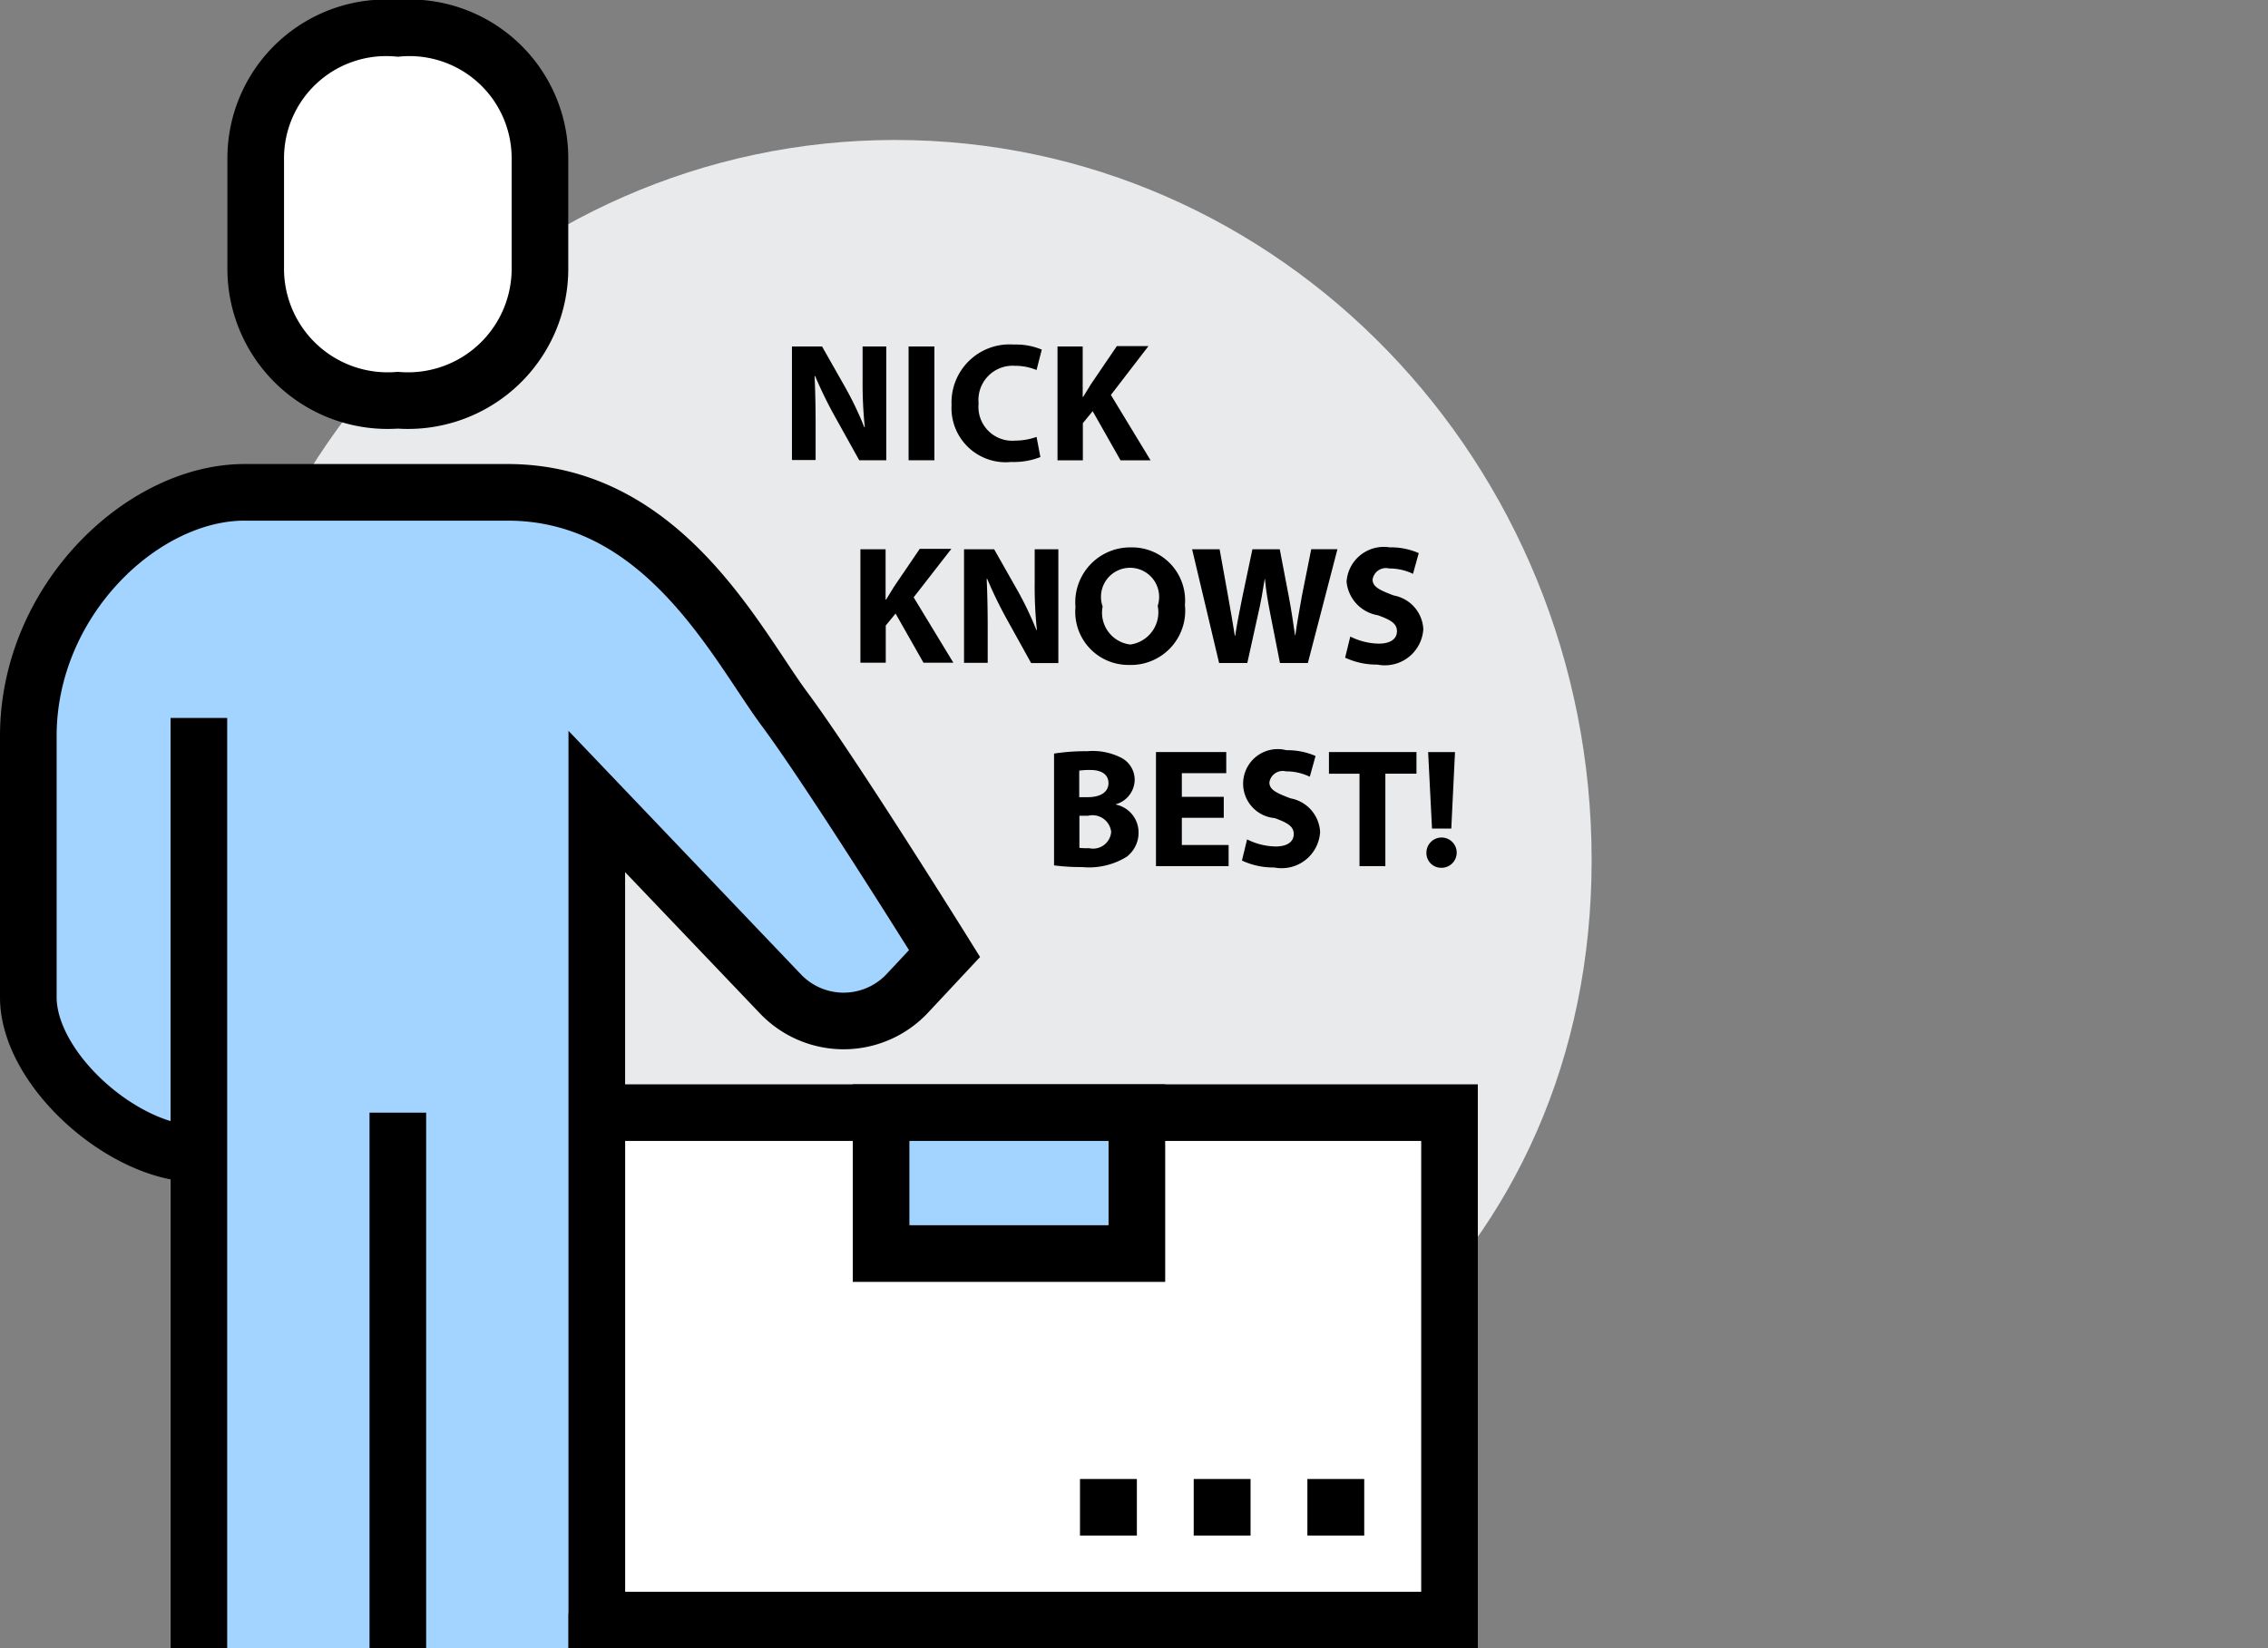 <svg id="Layer_1" data-name="Layer 1" xmlns="http://www.w3.org/2000/svg" viewBox="0 0 53.668 39.015">
  <rect x="0" y="0" width="53.668" height="39.015" fill="#808080" stroke="none"/>
  <defs>
    <style>
      .cls-1 {
        fill: #e9eaeb;
      }

      .cls-2 {
        fill: #fff;
      }

      .cls-2, .cls-3, .cls-4 {
        stroke: #000;
        stroke-miterlimit: 10;
        stroke-width: 1.34px;
      }

      .cls-3, .cls-5 {
        fill: #a3d4ff;
      }

      .cls-4 {
        fill: none;
      }
    </style>
  </defs>
  <title>6fd65883-b666-4a06-9ac7-7036af0b24a5</title>
  <g>
    <path class="cls-1" d="M37.663,20.357c0,9.413-7.378,15.652-16.479,15.652S4.706,29.77,4.706,20.357,12.083,3.313,21.184,3.313,37.663,10.944,37.663,20.357Z"/>
    <rect class="cls-2" x="14.122" y="26.335" width="20.178" height="12.011" transform="translate(48.422 64.68) rotate(180)"/>
    <rect class="cls-3" x="20.848" y="26.335" width="6.053" height="3.336" transform="translate(47.75 56.005) rotate(180)"/>
    <line class="cls-4" x1="32.282" y1="35.676" x2="30.937" y2="35.676"/>
    <line class="cls-4" x1="29.592" y1="35.676" x2="28.247" y2="35.676"/>
    <line class="cls-4" x1="26.902" y1="35.676" x2="25.556" y2="35.676"/>
    <path class="cls-5" d="M18.565,16.785c-1.141-1.537-2.87-5.13-6.556-5.13H5.785c-2.417,0-5.115,2.559-5.115,5.772V23.6c0,1.517,1.757,3.237,3.363,3.626V39.012h9.416V38.179l0.673,0.833V18.97l4.342,4.549a2.065,2.065,0,0,0,3,0l0.888-.95S19.7,18.312,18.565,16.785Z"/>
    <path class="cls-2" d="M9.414,9.473a3.122,3.122,0,0,0,3.363-3.156V3.783A3.088,3.088,0,0,0,9.414.67,3.088,3.088,0,0,0,6.051,3.783V6.317A3.122,3.122,0,0,0,9.414,9.473Z"/>
    <path class="cls-4" d="M14.122,39.012V18.97l4.341,4.549a2.065,2.065,0,0,0,3,0l0.888-.95s-2.652-4.259-3.786-5.786-2.87-5.13-6.556-5.13H5.785c-2.417,0-5.115,2.559-5.115,5.772V23.6c0,1.723,2.267,3.709,4,3.709"/>
    <line class="cls-4" x1="4.706" y1="16.993" x2="4.706" y2="39.012"/>
    <line class="cls-4" x1="9.414" y1="26.335" x2="9.414" y2="39.012"/>
    <g>
      <path d="M18.74,10.895V8.2h0.712l0.56,0.987a7.921,7.921,0,0,1,.44.924h0.012a10,10,0,0,1-.052-1.124V8.2h0.56v2.694h-0.64L19.755,9.856A10.018,10.018,0,0,1,19.288,8.9l-0.012,0c0.016,0.356.024,0.736,0.024,1.176v0.812H18.74Z"/>
      <path d="M22.111,8.2v2.694H21.5V8.2h0.612Z"/>
      <path d="M24.619,10.818a1.722,1.722,0,0,1-.691.116,1.282,1.282,0,0,1-1.411-1.348,1.373,1.373,0,0,1,1.471-1.431,1.578,1.578,0,0,1,.664.12l-0.124.483a1.321,1.321,0,0,0-.512-0.1,0.81,0.81,0,0,0-.859.892,0.8,0.8,0,0,0,.863.879,1.526,1.526,0,0,0,.508-0.088Z"/>
      <path d="M25.02,8.2h0.6V9.392h0.012c0.06-.1.124-0.2,0.184-0.3l0.612-.9h0.748L26.287,9.348l0.939,1.547H26.515L25.856,9.732l-0.232.283v0.88h-0.6V8.2Z"/>
      <path d="M20.356,13h0.6v1.191h0.012c0.06-.1.124-0.2,0.184-0.3l0.612-.9h0.748l-0.892,1.147,0.939,1.547H21.852l-0.66-1.163-0.232.283v0.88h-0.6V13Z"/>
      <path d="M22.812,15.694V13h0.712l0.56,0.987a7.847,7.847,0,0,1,.44.924h0.012a10,10,0,0,1-.052-1.124V13h0.56v2.694H24.4l-0.576-1.039A10.018,10.018,0,0,1,23.36,13.7l-0.012,0c0.016,0.356.024,0.736,0.024,1.176v0.812h-0.56Z"/>
      <path d="M28.039,14.319a1.285,1.285,0,0,1-1.323,1.419,1.256,1.256,0,0,1-1.267-1.371,1.3,1.3,0,0,1,1.311-1.411A1.256,1.256,0,0,1,28.039,14.319Zm-1.947.036a0.758,0.758,0,0,0,.655.9,0.77,0.77,0,0,0,.648-0.916A0.688,0.688,0,1,0,26.092,14.356Z"/>
      <path d="M28.848,15.694L28.209,13H28.86l0.2,1.111c0.06,0.319.116,0.668,0.16,0.939h0.008c0.044-.292.108-0.616,0.176-0.947L29.636,13h0.647L30.5,14.135c0.06,0.316.1,0.6,0.144,0.9h0.008c0.04-.3.1-0.616,0.156-0.936l0.22-1.1h0.62l-0.7,2.694h-0.66l-0.228-1.159c-0.052-.272-0.1-0.523-0.128-0.832H29.927c-0.048.3-.092,0.56-0.156,0.832l-0.256,1.159H28.848Z"/>
      <path d="M31.952,15.066a1.556,1.556,0,0,0,.676.168c0.28,0,.428-0.116.428-0.292s-0.128-.264-0.452-0.38a0.89,0.89,0,0,1-.74-0.795,0.883,0.883,0,0,1,1.02-.812,1.645,1.645,0,0,1,.688.136l-0.136.491a1.286,1.286,0,0,0-.564-0.127,0.319,0.319,0,0,0-.392.26c0,0.172.152,0.247,0.5,0.379a0.853,0.853,0,0,1,.7.8,0.912,0.912,0,0,1-1.087.836,1.761,1.761,0,0,1-.763-0.164Z"/>
      <path d="M24.938,17.837a4.818,4.818,0,0,1,.788-0.057,1.487,1.487,0,0,1,.8.152,0.587,0.587,0,0,1,.324.527,0.61,0.61,0,0,1-.444.576v0.008a0.674,0.674,0,0,1,.536.664,0.718,0.718,0,0,1-.28.571,1.7,1.7,0,0,1-1.06.244,4.789,4.789,0,0,1-.66-0.04V17.837Zm0.6,1.031h0.2c0.32,0,.492-0.132.492-0.332s-0.156-.312-0.432-0.312a1.7,1.7,0,0,0-.26.016v0.628Zm0,1.2a1.963,1.963,0,0,0,.236.008,0.429,0.429,0,0,0,.52-0.388,0.445,0.445,0,0,0-.548-0.38H25.542v0.76Z"/>
      <path d="M28.958,19.356H27.966V20h1.107v0.5H27.354V17.8h1.663v0.5H27.966v0.56h0.992v0.5Z"/>
      <path d="M29.51,19.867a1.556,1.556,0,0,0,.676.168c0.28,0,.428-0.116.428-0.292s-0.128-.264-0.452-0.38a0.818,0.818,0,1,1,.28-1.606,1.645,1.645,0,0,1,.688.136l-0.136.491a1.286,1.286,0,0,0-.564-0.127,0.319,0.319,0,0,0-.392.26c0,0.172.152,0.247,0.5,0.379a0.853,0.853,0,0,1,.7.8,0.912,0.912,0,0,1-1.087.836,1.761,1.761,0,0,1-.763-0.164Z"/>
      <path d="M32.17,18.313H31.447V17.8h2.071v0.512H32.782V20.5H32.17V18.313Z"/>
      <path d="M33.754,20.175a0.358,0.358,0,1,1,.36.364A0.348,0.348,0,0,1,33.754,20.175Zm0.132-.563L33.794,17.8H34.43l-0.088,1.811H33.886Z"/>
    </g>
  </g>
</svg>
